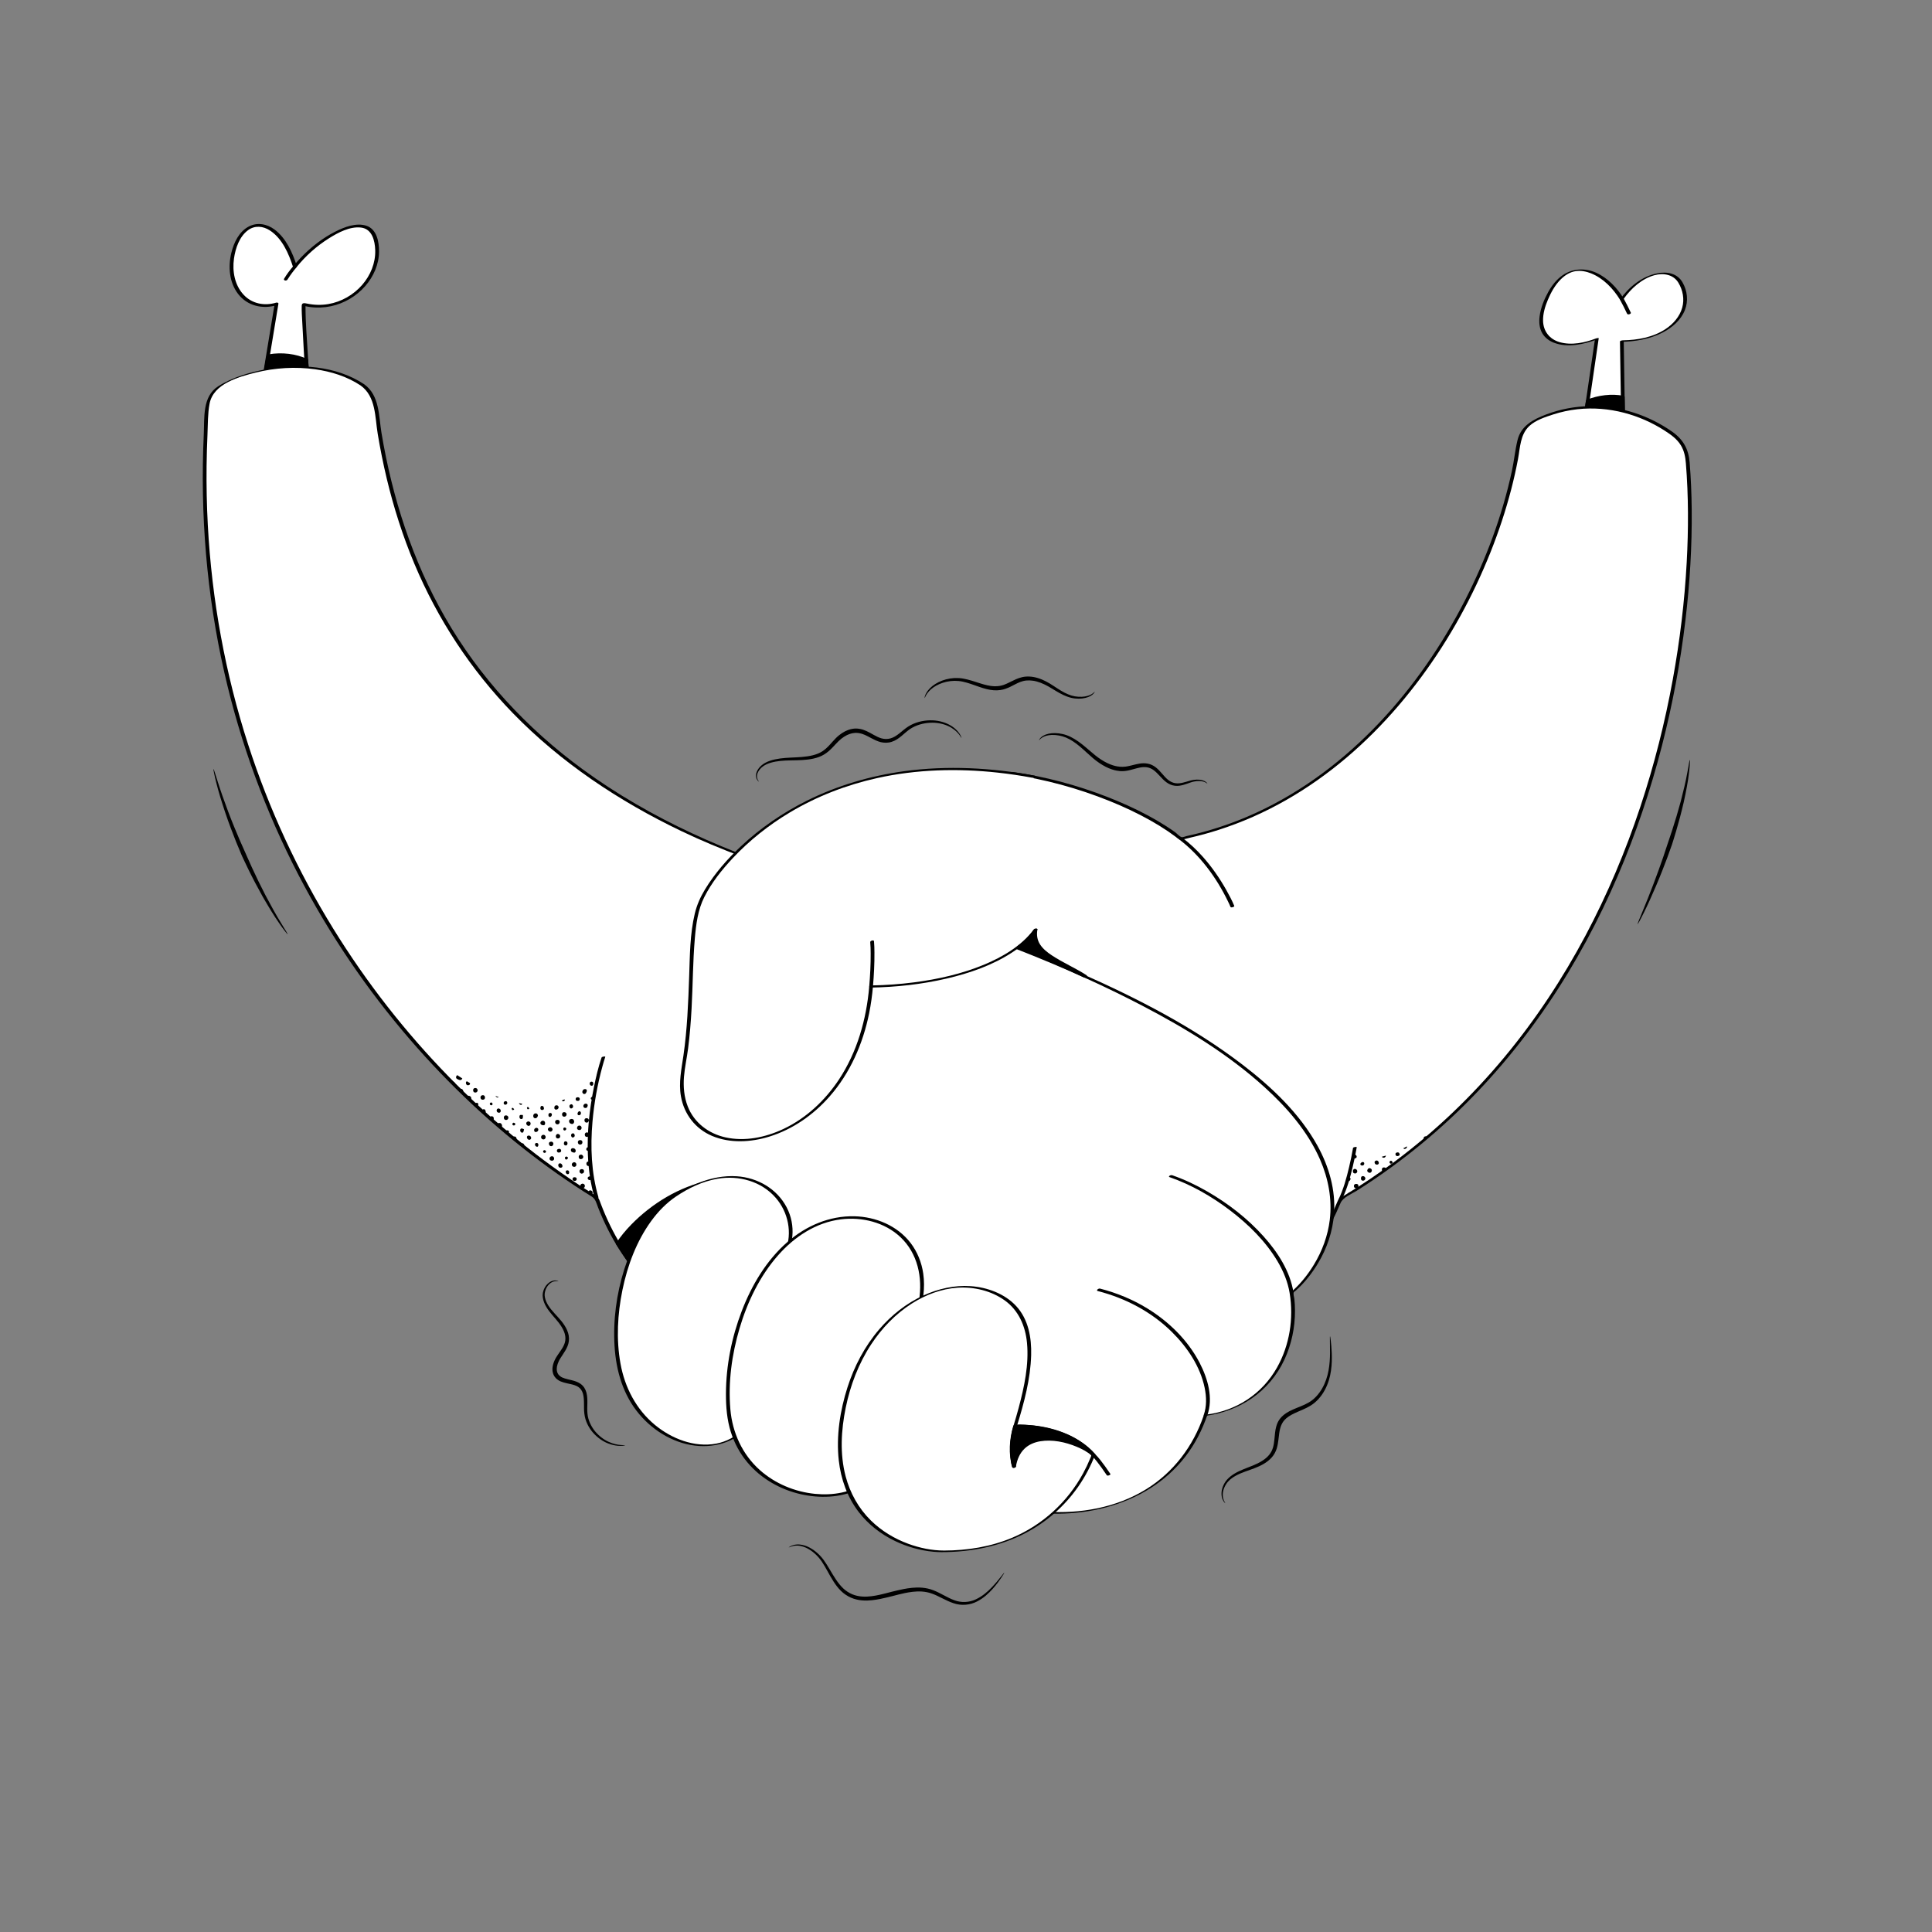 <?xml version="1.0" encoding="UTF-8"?> <svg xmlns="http://www.w3.org/2000/svg" width="369" height="369" viewBox="0 0 369 369" fill="none"><rect x="0" y="0" width="369" height="369" fill="#808080" stroke="none"/> <g clip-path="url(#clip0_1269_9489)"> <path d="M302.351 82.713L304.984 64.708C298.228 67.338 291.556 65.255 295.564 56.678C299.572 48.1 306.557 51.846 309.763 57.136C313.313 52.103 319.009 50.791 320.87 53.819C324.015 58.936 319.496 65.027 309.763 65.141L310.056 83.729L302.351 82.713Z" fill="white"></path> <path d="M302.711 82.617L303.599 76.542L305.016 66.849L305.344 64.612C305.361 64.493 304.877 64.62 304.861 64.627C302.692 65.463 300.165 66.007 297.874 65.345C295.961 64.791 294.763 63.271 294.715 61.276C294.682 59.892 295.102 58.52 295.634 57.257C296.22 55.863 296.974 54.492 298.043 53.407C298.819 52.62 299.785 51.97 300.895 51.793C301.909 51.632 302.959 51.835 303.902 52.215C306.236 53.156 308.113 55.119 309.404 57.232C309.512 57.408 310.029 57.196 310.117 57.073C311.542 55.075 313.563 53.234 315.98 52.566C317.669 52.1 319.599 52.398 320.562 53.998C321.417 55.419 321.743 57.13 321.297 58.742C320.817 60.477 319.57 61.887 318.087 62.862C315.711 64.424 312.798 64.953 309.996 64.995C309.869 64.997 309.401 65.048 309.404 65.238L309.503 71.524L309.661 81.536L309.697 83.825L310.351 83.591L302.646 82.574C302.473 82.554 302.299 82.586 302.144 82.666C302.098 82.691 301.887 82.83 302.056 82.852L309.761 83.868C309.895 83.886 310.418 83.838 310.415 83.634L310.316 77.347L310.158 67.335L310.122 65.046L309.53 65.289C312.286 65.247 315.113 64.779 317.58 63.499C319.381 62.563 321.042 61.149 321.802 59.221C322.491 57.474 322.277 55.549 321.352 53.931C320.354 52.185 318.377 51.831 316.524 52.202C313.585 52.791 311.114 54.808 309.409 57.2L310.122 57.041C308.862 54.98 307.072 53.081 304.838 52.083C302.759 51.154 300.375 51.251 298.472 52.556C297.283 53.371 296.386 54.542 295.693 55.792C294.904 57.215 294.264 58.798 294.055 60.421C293.913 61.529 294.003 62.707 294.585 63.686C295.082 64.52 295.873 65.103 296.77 65.45C299.407 66.47 302.57 65.769 305.107 64.791L304.624 64.805L303.736 70.88L302.319 80.573L301.991 82.81C301.981 82.892 302.679 82.836 302.711 82.617Z" fill="black"></path> <path d="M310.314 76.812L310.299 75.821C310.296 75.674 310.191 75.622 310.062 75.596C307.795 75.146 305.24 75.488 303.1 76.335C303.006 76.372 302.91 76.465 302.895 76.568L301.992 82.742C301.971 82.883 302.077 82.95 302.212 82.962C302.219 82.963 302.222 82.966 302.229 82.967L308.956 83.854L309.934 83.983C310.083 84.003 310.426 83.905 310.423 83.7L310.314 76.812Z" fill="black"></path> <path d="M50.014 74.996L52.817 58.043C47.132 59.802 42.808 54.524 44.65 47.887C46.576 40.945 53.217 41.009 56.34 50.926C61.144 44.928 69.894 40.403 71.553 45.167C74.057 52.362 66.428 60.282 58.021 58.122C57.801 58.066 58.902 75.396 58.902 75.396L50.014 74.996Z" fill="white"></path> <path d="M50.374 74.968L51.321 69.237L52.831 60.105L53.176 58.015C53.213 57.793 52.887 57.761 52.748 57.803C50.511 58.477 48.124 58.028 46.509 56.273C44.811 54.43 44.344 51.791 44.69 49.374C44.97 47.419 45.726 45.163 47.396 43.949C48.675 43.02 50.232 43.168 51.522 43.998C53.894 45.523 55.157 48.447 55.977 51.022C56.061 51.284 56.501 51.194 56.636 51.028C58.378 48.866 60.489 46.981 62.844 45.505C64.572 44.422 66.824 43.216 68.944 43.461C71.076 43.706 71.613 45.976 71.666 47.806C71.735 50.231 70.763 52.582 69.185 54.401C67.525 56.315 65.208 57.652 62.703 58.076C61.372 58.302 60.003 58.267 58.681 57.991C58.183 57.888 57.645 57.763 57.626 58.391C57.594 59.471 57.685 60.565 57.737 61.643C57.822 63.428 57.922 65.213 58.025 66.998C58.163 69.394 58.307 71.789 58.457 74.184C58.479 74.543 58.466 74.927 58.526 75.282C58.534 75.328 58.532 75.377 58.535 75.425L59.023 75.14L51.258 74.79L50.136 74.74C49.793 74.724 49.401 75.231 49.885 75.252L57.651 75.602L58.773 75.653C58.914 75.659 59.275 75.583 59.261 75.368C59.103 72.881 58.952 70.394 58.807 67.907C58.625 64.781 58.348 61.631 58.351 58.498C58.351 58.424 58.394 58.218 58.362 58.153C58.358 58.145 58.373 58.12 58.368 58.114C58.502 58.277 57.575 58.313 58.146 58.442C58.505 58.524 58.867 58.592 59.232 58.641C60.558 58.819 61.909 58.761 63.217 58.485C65.73 57.955 68.054 56.578 69.745 54.651C71.34 52.832 72.382 50.477 72.395 48.038C72.405 46.187 71.973 43.755 69.957 43.11C68.02 42.49 65.784 43.359 64.066 44.224C61.603 45.465 59.378 47.212 57.471 49.195C56.969 49.716 56.491 50.26 56.037 50.824L56.695 50.83C55.88 48.268 54.655 45.496 52.434 43.837C51.012 42.775 49.152 42.407 47.532 43.254C45.66 44.232 44.676 46.303 44.192 48.265C43.54 50.908 43.772 53.93 45.481 56.147C47.249 58.439 50.17 59.1 52.878 58.284L52.45 58.072L51.503 63.803L49.994 72.935L49.648 75.025C49.589 75.379 50.322 75.285 50.374 74.968Z" fill="black"></path> <path d="M58.854 68.674C58.852 68.644 58.82 68.627 58.776 68.616C56.548 67.537 53.783 67.252 51.344 67.674C51.245 67.692 50.951 67.754 50.928 67.885L49.657 75.055C49.643 75.132 49.718 75.156 49.784 75.159L57.553 75.508L58.671 75.559C58.809 75.565 59.271 75.509 59.259 75.301L58.854 68.674Z" fill="black"></path> <path d="M193.329 147.68C205.748 149.428 218.613 154.656 225.495 160.149C263.299 152.635 285.956 113.04 290.101 84.52C290.358 82.754 291.458 81.211 293.052 80.403C302.403 75.66 312.687 77.839 319.735 83.106C321.211 84.209 322.136 85.902 322.296 87.736C325.36 122.949 313.951 194.741 255.975 229.07C252.002 238.901 243.328 251.237 234.993 254.431C229.594 256.5 172.191 243.396 166.516 207.193C162.718 182.971 178.794 153.669 193.329 147.68Z" fill="white"></path> <path d="M193.2 147.916C199.58 148.828 205.855 150.551 211.833 152.952C214.559 154.047 217.23 155.294 219.787 156.74C220.917 157.378 222.024 158.056 223.097 158.785C223.577 159.111 224.05 159.449 224.514 159.798C224.862 160.06 225.112 160.379 225.554 160.365C226.094 160.348 226.7 160.129 227.226 160.01C229.069 159.593 230.893 159.095 232.692 158.518C234.945 157.796 237.159 156.956 239.323 156C243.66 154.084 247.792 151.711 251.663 148.978C259.299 143.585 265.902 136.821 271.448 129.32C276.871 121.984 281.316 113.917 284.689 105.446C286.243 101.544 287.573 97.551 288.628 93.485C289.126 91.573 289.559 89.644 289.926 87.702C290.343 85.487 290.336 82.985 292.11 81.349C293.303 80.248 295.135 79.647 296.652 79.158C298.158 78.671 299.709 78.338 301.282 78.163C304.258 77.834 307.286 78.083 310.181 78.836C312.928 79.553 315.543 80.702 317.929 82.239C319.13 83.013 320.3 83.83 321.049 85.076C321.689 86.138 321.896 87.287 321.994 88.502C322.501 94.786 322.493 101.11 322.151 107.402C321.744 114.892 320.843 122.355 319.499 129.734C318 137.967 315.943 146.102 313.309 154.047C310.501 162.514 307.027 170.767 302.842 178.648C298.479 186.864 293.335 194.674 287.393 201.839C281.166 209.347 274.071 216.135 266.238 221.957C263.171 224.237 259.996 226.37 256.725 228.347C256.276 228.619 255.777 228.795 255.545 229.272C255.252 229.872 255.023 230.511 254.746 231.119C252.417 236.242 249.398 241.119 245.785 245.438C244.029 247.538 242.11 249.531 239.955 251.226C238.452 252.407 236.511 253.782 234.77 254.271C233.722 254.566 232.337 254.396 231.214 254.284C226.284 253.793 221.4 252.502 216.68 251.043C210.014 248.983 203.514 246.336 197.353 243.063C190.686 239.521 184.341 235.21 179.021 229.828C173.81 224.555 169.654 218.194 167.706 210.996C165.04 201.147 166.362 190.385 169.37 180.773C172.367 171.2 177.278 161.76 184.311 154.515C186.944 151.803 189.965 149.331 193.482 147.863C193.938 147.673 193.529 147.353 193.179 147.499C189.624 148.983 186.546 151.463 183.87 154.194C180.527 157.607 177.714 161.536 175.318 165.658C169.91 174.965 166.36 185.628 165.696 196.396C165.161 205.073 166.737 213.58 171.243 221.075C175.119 227.521 180.647 232.846 186.72 237.223C192.803 241.607 199.502 245.108 206.43 247.955C212.252 250.347 218.283 252.311 224.436 253.658C226.558 254.122 228.705 254.523 230.869 254.744C232.112 254.871 233.496 255.031 234.73 254.74C236.238 254.385 237.718 253.414 238.982 252.554C241.077 251.127 242.957 249.388 244.679 247.534C248.533 243.383 251.728 238.573 254.288 233.531C254.914 232.302 255.496 231.051 256.033 229.781C256.506 228.657 258.109 228.065 259.121 227.427C261.297 226.055 263.428 224.613 265.511 223.104C269.551 220.177 273.406 217.003 277.054 213.601C284.09 207.041 290.329 199.649 295.718 191.688C300.917 184.009 305.323 175.806 308.983 167.291C312.435 159.258 315.232 150.944 317.411 142.479C319.442 134.588 320.943 126.571 321.905 118.48C322.742 111.443 323.178 104.35 323.105 97.263C323.074 94.275 322.953 91.288 322.712 88.31C322.506 85.763 321.472 83.921 319.374 82.45C317.133 80.881 314.669 79.657 312.064 78.819C306.613 77.063 300.67 77.126 295.304 79.16C292.852 80.089 290.504 81.313 289.837 84.058C289.37 85.98 289.186 87.99 288.768 89.929C286.917 98.515 283.81 106.833 279.81 114.647C275.462 123.142 269.999 131.103 263.431 138.043C256.712 145.143 248.791 151.163 239.88 155.249C237.613 156.29 235.288 157.201 232.918 157.977C230.853 158.651 228.757 159.221 226.635 159.684C226.387 159.739 225.912 159.946 225.679 159.886C225.29 159.786 224.763 159.179 224.43 158.94C223.879 158.546 223.318 158.165 222.748 157.8C221.625 157.081 220.475 156.407 219.299 155.778C216.756 154.412 214.114 153.227 211.423 152.181C205.642 149.934 199.603 148.325 193.462 147.446C193.143 147.401 192.718 147.847 193.2 147.916Z" fill="black"></path> <path d="M256.328 229.008C257.3 227.045 257.879 224.886 258.381 222.764C258.666 221.563 258.924 220.352 259.126 219.134C259.154 218.964 258.447 219.083 258.418 219.259C258.216 220.477 257.957 221.688 257.673 222.889C257.171 225.011 256.592 227.17 255.62 229.133C255.567 229.24 256.237 229.192 256.328 229.008Z" fill="black"></path> <path d="M69.21 73.504C70.624 74.461 71.541 75.998 71.756 77.691C76.946 118.486 99.341 151.73 156.388 168.378C285.988 206.198 251.682 242.968 246.682 246.932C248.328 256.876 243.002 268.808 230.24 270.307C225.878 283.375 213.376 290.2 198.112 288.748C179.964 287.022 172.525 273.211 171.217 266.532C159.442 259.998 125.278 261.015 113.939 228.781C75.141 204.956 34.071 151.909 39.584 77.772C39.712 76.043 40.678 74.469 42.196 73.628C50.578 68.985 62.52 68.976 69.21 73.504Z" fill="white"></path> <path d="M68.872 73.622C71.816 75.735 71.606 79.639 72.144 82.878C72.615 85.729 73.187 88.562 73.857 91.373C75.186 96.93 76.927 102.392 79.137 107.664C83.579 118.263 89.953 127.978 97.97 136.224C107.136 145.653 118.224 153.023 130.053 158.696C145.461 166.086 162.104 169.98 178.214 175.477C191.855 180.132 205.368 185.396 218.156 192.073C226.43 196.393 234.555 201.331 241.493 207.62C245.815 211.536 249.788 216.106 252.138 221.498C253.707 225.101 254.454 229.052 253.981 232.971C253.615 236.005 252.539 238.924 250.954 241.531C249.87 243.316 248.554 244.997 247.01 246.41C246.801 246.603 246.584 246.789 246.362 246.967C246.351 246.973 246.342 246.982 246.335 246.993C246.329 247.003 246.326 247.015 246.326 247.028C247.094 251.847 246.308 256.926 243.902 261.195C241.062 266.234 236.135 269.462 230.401 270.178C230.301 270.19 229.934 270.244 229.889 270.375C227.924 276.166 224.161 281.173 218.938 284.415C213.207 287.972 206.347 289.152 199.682 288.719C193.321 288.305 187.115 286.306 182.036 282.393C178.295 279.511 175.251 275.712 173.265 271.429C172.877 270.597 172.535 269.745 172.239 268.876C172.003 268.178 171.914 267.364 171.63 266.692C171.398 266.142 170.616 265.921 170.056 265.672C169.362 265.365 168.656 265.085 167.941 264.831C164.476 263.587 160.877 262.729 157.322 261.786C148.23 259.375 139.116 256.526 131.291 251.146C126.854 248.095 122.964 244.29 119.911 239.85C118.234 237.413 116.811 234.805 115.634 232.091C115.313 231.351 115.01 230.604 114.725 229.85C114.429 229.067 114.389 228.733 113.69 228.298C112.628 227.639 111.576 226.964 110.533 226.275C101.592 220.368 93.336 213.435 85.847 205.779C77.432 197.176 69.982 187.63 63.664 177.391C56.863 166.369 51.385 154.538 47.4 142.218C43.013 128.657 40.454 114.531 39.692 100.303C39.491 96.534 39.413 92.759 39.457 88.985C39.48 87.021 39.536 85.057 39.623 83.095C39.711 81.127 39.661 79.026 40.03 77.09C40.757 73.277 45.614 71.953 48.88 71.147C52.556 70.24 56.429 70.01 60.183 70.53C63.254 70.956 66.276 71.899 68.872 73.622C69.032 73.728 69.622 73.434 69.551 73.387C64.179 69.823 57.049 69.401 50.861 70.522C47.734 71.088 44.368 72.065 41.665 73.786C38.623 75.722 39.069 79.776 38.922 82.916C38.21 98.202 39.462 113.58 42.861 128.508C45.926 141.972 50.704 154.989 57.076 167.243C62.925 178.476 70.06 188.993 78.339 198.582C85.777 207.196 94.115 215.055 103.243 221.864C105.371 223.451 107.542 224.979 109.756 226.445C110.831 227.157 111.916 227.853 113.011 228.534C113.767 229.003 113.917 229.821 114.227 230.613C114.519 231.358 114.828 232.096 115.156 232.826C117.537 238.136 120.896 242.975 125.136 246.973C132.493 253.91 141.938 257.83 151.525 260.614C155.549 261.782 159.627 262.75 163.651 263.915C165.328 264.401 167 264.923 168.617 265.583C169.243 265.839 170.069 266.086 170.607 266.503C171.129 266.907 171.194 268.053 171.398 268.694C174.526 278.503 183.199 285.816 193.116 288.119C204.829 290.84 218.763 288.083 226.393 278.199C228.241 275.804 229.624 273.1 230.595 270.241L230.083 270.438C236.729 269.609 242.444 265.83 245.306 259.703C246.671 256.781 247.347 253.54 247.334 250.32C247.331 249.568 247.29 248.817 247.211 248.069C247.172 247.701 246.957 247.098 247.107 246.818C247.164 246.71 247.371 246.595 247.465 246.512C249.145 245.029 250.566 243.216 251.719 241.3C253.446 238.427 254.547 235.182 254.791 231.833C255.121 227.292 253.831 222.82 251.649 218.863C248.223 212.649 242.878 207.611 237.295 203.336C227.924 196.158 217.269 190.694 206.51 185.924C189.804 178.516 172.422 173.003 154.949 167.733C139.462 163.063 124.348 156.499 111.251 146.907C100.616 139.118 91.54 129.318 84.979 117.869C78.763 107.021 74.904 94.987 72.862 82.687C72.32 79.418 72.519 75.518 69.552 73.388C69.398 73.277 68.797 73.568 68.872 73.622Z" fill="black"></path> <path d="M135.372 225.477C129.766 226.635 124.515 229.838 120.544 233.909C119.469 235.01 118.486 236.2 117.642 237.488C117.641 237.489 117.642 237.49 117.641 237.491C117.614 237.519 117.597 237.547 117.612 237.57C118.909 239.544 120.224 241.509 121.578 243.445L121.601 243.478C121.708 243.63 122.298 243.442 122.296 243.253C122.285 242.493 122.878 241.651 123.252 241.033C123.982 239.827 124.817 238.683 125.664 237.556C127.776 234.746 130.035 232.042 132.329 229.379C133.418 228.113 134.522 226.86 135.64 225.62C135.783 225.462 135.44 225.463 135.372 225.477ZM230.584 270.344C231.771 267.017 230.67 263.268 229.105 260.261C226.87 255.963 223.247 252.427 219.139 249.906C216.341 248.188 213.277 246.929 210.098 246.114C209.8 246.037 209.25 246.474 209.68 246.584C214.966 247.941 219.943 250.558 223.835 254.408C226.767 257.307 229.241 260.982 230.085 265.07C230.437 266.775 230.492 268.61 229.9 270.27C229.764 270.652 230.481 270.633 230.584 270.344ZM247.044 246.836C246.392 242.768 244.023 239.139 241.315 236.122C238.249 232.704 234.543 229.84 230.567 227.553C228.447 226.333 226.227 225.277 223.914 224.473C223.756 224.418 223.546 224.45 223.407 224.543C223.331 224.594 223.171 224.752 223.341 224.811C227.524 226.265 231.442 228.513 234.956 231.192C238.467 233.867 241.732 237.076 243.996 240.892C245.119 242.784 245.977 244.848 246.326 247.027C246.363 247.258 247.085 247.091 247.044 246.836ZM114.3 228.684C112.934 223.999 112.739 219.041 113.163 214.202C113.475 210.669 114.104 207.171 115.04 203.75C115.214 203.115 115.392 202.48 115.604 201.857C115.652 201.716 114.959 201.793 114.895 201.981C114.269 203.823 113.824 205.741 113.436 207.645C112.572 211.872 112.111 216.21 112.282 220.526C112.394 223.348 112.791 226.162 113.582 228.877C113.631 229.044 114.348 228.847 114.3 228.684Z" fill="black"></path> <path d="M149.026 241.267C155.81 232.167 144.547 217.998 128.867 228.489C118.884 235.168 115.435 253.824 119.078 264.111C123.149 275.605 137.008 280.107 143.307 271.758C142.629 255.109 149.026 241.267 149.026 241.267Z" fill="white"></path> <path d="M149.382 241.205C151.662 238.117 152.033 234.032 150.258 230.614C148.409 227.054 144.696 224.926 140.745 224.662C138.268 224.495 135.771 225.005 133.468 225.901C130.948 226.883 128.504 228.29 126.504 230.122C122.947 233.381 120.666 237.88 119.231 242.427C117.741 247.15 117.066 252.202 117.379 257.15C117.676 261.835 118.995 266.4 122.056 270.053C124.898 273.443 129.059 275.896 133.532 276.178C135.545 276.305 137.589 275.966 139.428 275.129C140.832 274.488 142.083 273.555 143.099 272.394C143.259 272.211 143.464 272.014 143.584 271.801C143.754 271.503 143.646 271.062 143.637 270.716C143.476 264.291 144.318 257.855 145.894 251.631C146.751 248.247 147.802 244.882 149.178 241.67C149.244 241.514 149.311 241.359 149.382 241.205C149.436 241.088 148.759 241.142 148.673 241.329C147.713 243.411 146.976 245.614 146.298 247.799C144.673 253.037 143.584 258.455 143.129 263.922C142.993 265.566 142.915 267.214 142.902 268.864C142.895 269.743 142.966 270.632 142.937 271.51C142.918 272.092 142.349 272.576 141.952 272.973C140.542 274.384 138.745 275.362 136.778 275.725C132.615 276.492 128.283 274.791 125.1 272.161C121.499 269.184 119.321 264.977 118.506 260.421C117.68 255.796 117.941 250.961 118.884 246.376C119.843 241.709 121.566 237.07 124.386 233.195C125.691 231.403 127.258 229.777 129.1 228.533C131.494 226.916 134.185 225.62 137.052 225.133C141.123 224.441 145.433 225.616 148.179 228.796C150.557 231.55 151.356 235.465 150.034 238.881C149.696 239.756 149.23 240.575 148.673 241.329C148.593 241.437 148.937 241.408 148.962 241.404C149.106 241.382 149.291 241.328 149.382 241.205Z" fill="black"></path> <path d="M165.579 283.18C158.019 288.939 140.367 284.71 139.12 269.145C138.151 257.045 143.529 240.754 154.287 234.752C165.045 228.751 179.066 235.265 175.577 249.882C172.088 264.499 164.61 268.661 165.579 283.18Z" fill="white"></path> <path d="M165.353 283.045C162.628 285.104 159.014 285.643 155.684 285.319C151.816 284.942 148.022 283.362 145.118 280.768C141.773 277.781 139.877 273.61 139.495 269.172C139.049 264.004 139.774 258.702 141.238 253.742C142.731 248.685 145.097 243.748 148.599 239.766C151.719 236.22 155.848 233.477 160.614 232.887C164.637 232.389 168.933 233.438 171.939 236.247C175.287 239.376 176.241 244.01 175.524 248.411C175.029 251.455 174.008 254.468 172.859 257.322C171.878 259.759 170.716 262.115 169.565 264.474C168.506 266.643 167.474 268.83 166.696 271.118C165.85 273.603 165.343 276.19 165.191 278.81C165.104 280.298 165.129 281.79 165.225 283.277C165.243 283.558 165.963 283.398 165.943 283.085C165.747 280.06 165.897 277.015 166.566 274.053C167.126 271.577 168.042 269.211 169.103 266.91C170.189 264.555 171.39 262.255 172.458 259.891C173.715 257.109 174.784 254.245 175.576 251.295C176.285 248.659 176.728 245.971 176.334 243.245C176.027 241.127 175.214 239.086 173.906 237.384C171.377 234.094 167.272 232.396 163.184 232.3C158.449 232.189 153.985 234.109 150.442 237.177C146.409 240.668 143.584 245.427 141.686 250.361C139.747 255.403 138.665 260.831 138.652 266.237C138.647 268.71 138.846 271.194 139.602 273.561C140.272 275.655 141.338 277.622 142.751 279.308C145.356 282.419 149.06 284.52 153.007 285.398C156.542 286.185 160.45 286.082 163.774 284.536C164.495 284.203 165.179 283.794 165.814 283.317C166.203 283.025 165.609 282.851 165.353 283.045Z" fill="black"></path> <path d="M180.087 296.297C172.528 296.297 157.972 290.612 160.752 271.323C163.515 252.157 178.052 243.3 188.229 246.349C198.405 249.398 197.969 259.126 193.898 272.339C198.308 272 205.044 273.501 208.824 277.857C205.334 287.004 196.369 296.297 180.087 296.297Z" fill="white"></path> <path d="M180.321 296.146C177.988 296.142 175.656 295.656 173.471 294.854C170.822 293.882 168.353 292.386 166.337 290.406C163.979 288.09 162.345 285.149 161.508 281.96C160.388 277.689 160.647 273.168 161.523 268.879C162.397 264.592 163.981 260.427 166.39 256.76C168.412 253.682 171.024 250.961 174.139 248.975C176.767 247.299 179.774 246.152 182.901 245.945C186.017 245.74 189.296 246.521 191.858 248.341C194.552 250.254 195.85 253.272 196.152 256.487C196.542 260.649 195.627 264.893 194.559 268.892C194.243 270.068 193.905 271.238 193.546 272.401C193.515 272.5 193.695 272.494 193.746 272.49C197.126 272.242 200.673 272.975 203.719 274.442C205.373 275.239 206.918 276.292 208.176 277.636C208.323 277.793 208.448 277.882 208.401 278.099C208.369 278.252 208.28 278.408 208.22 278.552C207.823 279.523 207.373 280.471 206.872 281.393C203.893 286.872 199.125 291.245 193.37 293.679C189.252 295.421 184.776 296.138 180.321 296.146C180.18 296.147 179.911 296.165 179.813 296.282C179.747 296.362 179.679 296.45 179.858 296.449C185.411 296.439 190.997 295.366 195.938 292.766C199.94 290.661 203.375 287.625 205.953 283.914C207.27 282.011 208.354 279.957 209.18 277.796C209.192 277.771 209.186 277.75 209.164 277.734C206.217 274.375 201.676 272.677 197.312 272.242C196.23 272.131 195.14 272.113 194.055 272.189L194.255 272.279C195.593 267.926 196.816 263.4 196.944 258.821C197.037 255.499 196.429 252.006 194.109 249.477C191.92 247.09 188.553 245.86 185.371 245.644C182.276 245.433 179.159 246.153 176.353 247.435C173.1 248.922 170.236 251.2 167.916 253.908C165.16 257.124 163.158 260.934 161.869 264.956C160.44 269.415 159.685 274.277 160.204 278.953C160.599 282.508 161.825 285.951 164.018 288.799C165.847 291.175 168.269 293.045 170.97 294.334C173.266 295.43 175.762 296.14 178.298 296.375C178.817 296.423 179.338 296.448 179.859 296.45C179.999 296.45 180.269 296.43 180.367 296.314C180.433 296.234 180.5 296.147 180.321 296.146Z" fill="black"></path> <path d="M193.537 272.37C193.033 274.17 192.84 276.041 192.965 277.905C193.018 278.671 193.104 279.464 193.323 280.204C193.417 280.52 194.134 280.327 194.041 280.012C193.831 279.303 193.745 278.543 193.69 277.809C193.554 275.96 193.766 274.094 194.263 272.31C194.354 271.984 193.621 272.069 193.537 272.37ZM208.49 277.992C209.202 278.701 209.81 279.518 210.399 280.33C210.743 280.801 211.076 281.28 211.398 281.767C211.513 281.941 212.211 281.716 212.068 281.499C211.746 281.013 211.412 280.534 211.069 280.062C210.48 279.25 209.872 278.434 209.16 277.724C209.001 277.565 208.326 277.828 208.49 277.992ZM183.636 140.944C183.6 140.96 183.468 140.626 183.08 140.155C182.696 139.685 182.028 139.099 181.079 138.666C180.135 138.232 178.92 137.966 177.62 138.044C176.329 138.11 174.941 138.487 173.809 139.244C173.244 139.623 172.735 140.115 172.179 140.573C171.629 141.031 171.01 141.467 170.297 141.686C169.591 141.919 168.837 141.895 168.183 141.736C167.529 141.564 166.977 141.28 166.49 141.025C166.003 140.767 165.575 140.531 165.186 140.364C164.798 140.198 164.455 140.083 164.164 140.037C163.585 139.928 163.233 139.995 163.193 139.992C163.154 140.003 162.798 140.009 162.232 140.205C161.67 140.401 160.904 140.826 160.164 141.55C159.788 141.917 159.403 142.353 158.964 142.808C158.525 143.261 158.017 143.732 157.402 144.102C156.159 144.856 154.649 145.077 153.216 145.164C151.77 145.247 150.351 145.193 149.043 145.332C147.748 145.465 146.524 145.772 145.709 146.387C144.884 146.994 144.492 147.853 144.587 148.436C144.669 149.029 145 149.267 144.952 149.295C144.942 149.305 144.874 149.249 144.751 149.129C144.647 148.999 144.481 148.79 144.42 148.463C144.352 148.144 144.385 147.724 144.577 147.312C144.765 146.9 145.077 146.481 145.508 146.131C146.38 145.412 147.652 145.053 148.988 144.868C150.332 144.681 151.771 144.694 153.173 144.574C154.569 144.456 155.974 144.196 157.036 143.513C158.104 142.835 158.826 141.799 159.62 141.005C160.422 140.189 161.282 139.683 161.949 139.437C162.62 139.19 163.068 139.171 163.115 139.16C163.162 139.164 163.61 139.089 164.322 139.233C164.679 139.299 165.082 139.443 165.512 139.636C165.941 139.83 166.387 140.087 166.856 140.348C167.326 140.607 167.825 140.87 168.37 141.026C168.912 141.166 169.512 141.201 170.095 141.023C170.681 140.86 171.235 140.499 171.774 140.072C172.316 139.648 172.85 139.153 173.484 138.751C174.757 137.95 176.236 137.604 177.603 137.577C178.976 137.54 180.253 137.871 181.22 138.373C182.195 138.874 182.859 139.531 183.213 140.053C183.392 140.314 183.502 140.537 183.565 140.693C183.625 140.852 183.65 140.938 183.636 140.944ZM230.598 149.648C230.572 149.677 230.38 149.461 229.933 149.31C229.492 149.153 228.8 149.104 228.007 149.277C227.221 149.432 226.344 149.923 225.243 150.07C224.695 150.144 224.087 150.082 223.536 149.845C222.981 149.613 222.506 149.229 222.1 148.823C221.295 148.009 220.616 147.115 219.737 146.745C218.867 146.36 217.934 146.518 217.137 146.73C216.335 146.946 215.616 147.157 215.072 147.23C214.526 147.308 214.185 147.285 214.149 147.286C214.085 147.289 212.764 147.274 211.177 146.448C210.387 146.046 209.537 145.477 208.719 144.777C207.904 144.084 207.106 143.299 206.262 142.59C205.424 141.881 204.516 141.253 203.585 140.865C202.728 140.516 201.808 140.346 200.883 140.367C200.478 140.383 200.112 140.447 199.797 140.534C199.487 140.634 199.222 140.748 199.03 140.882C198.639 141.142 198.487 141.385 198.454 141.36C198.441 141.352 198.472 141.289 198.542 141.175C198.582 141.103 198.631 141.037 198.689 140.979C198.756 140.909 198.827 140.819 198.93 140.747C199.12 140.58 199.392 140.431 199.717 140.299C200.086 140.167 200.471 140.08 200.861 140.042C201.716 139.968 202.733 140.062 203.753 140.429C204.773 140.804 205.744 141.43 206.635 142.131C207.528 142.832 208.352 143.595 209.162 144.244C209.964 144.892 210.78 145.406 211.518 145.758C212.256 146.114 212.914 146.295 213.384 146.374C213.856 146.456 214.141 146.449 214.174 146.451C214.208 146.45 214.489 146.476 214.962 146.419C215.439 146.367 216.105 146.19 216.955 145.982C217.38 145.886 217.857 145.785 218.388 145.778C218.916 145.77 219.495 145.861 220.026 146.114C220.561 146.36 221.012 146.753 221.407 147.163C221.803 147.576 222.153 148.015 222.524 148.41C222.894 148.805 223.296 149.148 223.751 149.359C224.206 149.573 224.705 149.649 225.196 149.605C226.187 149.521 227.085 149.083 227.949 148.957C228.799 148.824 229.54 148.931 229.996 149.153C230.46 149.373 230.614 149.64 230.598 149.648ZM209.079 132.126C209.096 132.132 208.987 132.409 208.592 132.722C208.201 133.03 207.523 133.315 206.678 133.407C205.84 133.506 204.812 133.422 203.814 133.041C202.81 132.677 201.845 132.078 200.907 131.506C199.97 130.927 199.012 130.435 198.045 130.173C197.086 129.904 196.151 129.887 195.404 130.082C194.652 130.275 194.047 130.62 193.598 130.847C193.344 130.982 193.088 131.112 192.83 131.237C192.796 131.251 192.514 131.392 192.002 131.568C191.493 131.748 190.715 131.896 189.821 131.838C188.924 131.783 187.94 131.507 186.95 131.16C185.956 130.817 184.935 130.417 183.885 130.192C183.36 130.078 182.834 130.036 182.309 130.032C181.795 130.043 181.283 130.103 180.78 130.212C179.802 130.432 178.933 130.827 178.276 131.286C177.619 131.749 177.184 132.271 176.943 132.672L176.786 132.944L176.692 133.158C176.639 133.273 176.603 133.335 176.589 133.331C176.575 133.327 176.583 133.259 176.611 133.131L176.669 132.896L176.794 132.594C176.997 132.147 177.416 131.556 178.082 131.027C178.745 130.499 179.641 130.037 180.669 129.759C181.201 129.62 181.744 129.534 182.293 129.501C182.854 129.483 183.436 129.51 183.997 129.612C185.121 129.814 186.183 130.195 187.167 130.503C188.151 130.817 189.073 131.042 189.864 131.07C190.655 131.098 191.294 130.96 191.736 130.795C192.18 130.631 192.443 130.494 192.475 130.481C192.507 130.466 192.771 130.346 193.227 130.118C193.684 129.901 194.334 129.542 195.226 129.333C196.119 129.124 197.2 129.182 198.24 129.509C199.283 129.822 200.3 130.391 201.221 131.006C202.149 131.616 203.052 132.223 203.984 132.605C204.825 132.967 205.737 133.13 206.651 133.082C207.454 133.044 208.103 132.827 208.497 132.582C208.894 132.338 209.048 132.102 209.079 132.126ZM119.425 276.042C119.426 276.056 119.345 276.075 119.19 276.097C119.035 276.112 118.805 276.166 118.51 276.15C117.922 276.17 117.066 276.052 116.115 275.677C115.164 275.305 114.148 274.622 113.287 273.662C112.444 272.696 111.769 271.416 111.611 270.014C111.516 269.317 111.55 268.64 111.536 267.989C111.529 267.339 111.494 266.71 111.335 266.16C111.259 265.899 111.143 265.652 110.991 265.426C110.843 265.221 110.661 265.042 110.453 264.898C110.035 264.624 109.535 264.483 109.055 264.37C108.092 264.161 107.162 263.991 106.564 263.552C105.956 263.138 105.782 262.67 105.756 262.638C105.743 262.598 105.497 262.173 105.512 261.457C105.524 260.75 105.822 259.829 106.42 258.943C106.707 258.506 107.036 258.066 107.332 257.594C107.625 257.123 107.881 256.612 107.962 256.057C108.043 255.503 107.959 254.905 107.726 254.333C107.502 253.759 107.153 253.211 106.763 252.691C105.976 251.664 104.979 250.715 104.329 249.595C104.002 249.041 103.764 248.441 103.678 247.845C103.571 247.237 103.711 246.649 103.919 246.176C104.346 245.212 105.147 244.666 105.752 244.581C106.055 244.536 106.295 244.573 106.447 244.62C106.598 244.675 106.673 244.71 106.668 244.723C106.66 244.773 106.331 244.613 105.788 244.746C105.254 244.871 104.563 245.41 104.219 246.302C104.054 246.742 103.956 247.258 104.072 247.778C104.171 248.312 104.405 248.846 104.729 249.353C105.374 250.383 106.36 251.265 107.23 252.328C107.656 252.864 108.05 253.442 108.324 254.09C108.605 254.73 108.736 255.457 108.649 256.152C108.563 256.851 108.265 257.46 107.961 257.975C107.652 258.492 107.331 258.94 107.069 259.359C106.543 260.172 106.33 260.951 106.332 261.469C106.335 261.992 106.501 262.24 106.508 262.271C106.527 262.293 106.62 262.589 107.034 262.882C107.432 263.201 108.222 263.387 109.237 263.623C109.741 263.755 110.322 263.918 110.871 264.295C111.149 264.495 111.39 264.742 111.582 265.024C111.771 265.317 111.912 265.637 112.003 265.973C112.349 267.316 112.07 268.681 112.199 269.951C112.304 271.221 112.885 272.425 113.644 273.361C114.419 274.289 115.355 274.98 116.244 275.379C117.132 275.782 117.946 275.949 118.517 275.982C118.803 276.026 119.028 275.999 119.183 276.013C119.339 276.018 119.423 276.027 119.425 276.042ZM191.819 300.366C191.841 300.381 191.657 300.71 191.29 301.258C190.923 301.805 190.381 302.58 189.624 303.432C188.87 304.278 187.889 305.228 186.576 305.887C185.283 306.568 183.559 306.729 182.068 306.188C180.576 305.684 179.297 304.822 178 304.372C176.718 303.899 175.41 303.897 174.301 304.026C173.188 304.156 172.256 304.387 171.588 304.551L170.47 304.839L169.34 305.116C168.66 305.274 167.704 305.506 166.523 305.634C165.355 305.759 163.895 305.75 162.5 305.13C161.793 304.816 161.149 304.377 160.6 303.833C160.045 303.284 159.579 302.653 159.166 302.006C158.339 300.71 157.7 299.338 156.919 298.195C156.136 297.066 155.125 296.21 154.151 295.708C153.707 295.482 153.231 295.324 152.739 295.242L152.42 295.203C152.317 295.199 152.217 295.203 152.121 295.203C151.927 295.191 151.755 295.238 151.595 295.254C151.284 295.322 151.039 295.396 150.883 295.473C150.723 295.54 150.632 295.571 150.624 295.558C150.617 295.546 150.692 295.491 150.844 295.396C150.991 295.293 151.235 295.188 151.557 295.09C151.722 295.059 151.904 294.997 152.108 294.994C152.21 294.988 152.317 294.977 152.427 294.974L152.769 294.995C153.296 295.053 153.809 295.195 154.291 295.414C155.344 295.9 156.432 296.755 157.299 297.923C158.15 299.091 158.828 300.449 159.66 301.681C160.075 302.296 160.529 302.878 161.047 303.368C161.55 303.844 162.135 304.225 162.774 304.494C164.018 305.016 165.334 305.008 166.437 304.869C167.547 304.728 168.477 304.488 169.145 304.321L170.264 304.03L171.397 303.755C172.078 303.6 173.04 303.376 174.222 303.26C175.393 303.144 176.84 303.172 178.241 303.721C179.632 304.246 180.888 305.133 182.262 305.629C183.621 306.155 185.14 306.057 186.376 305.465C187.622 304.89 188.611 304.008 189.386 303.21C190.165 302.408 190.746 301.671 191.154 301.159C191.562 300.645 191.793 300.348 191.819 300.366ZM254.028 255.207C254.057 255.205 254.108 255.525 254.173 256.089C254.236 256.654 254.316 257.461 254.355 258.439C254.394 259.416 254.386 260.568 254.21 261.795C254.038 263.022 253.661 264.322 253.017 265.505C252.381 266.687 251.46 267.754 250.354 268.439C249.253 269.119 248.143 269.489 247.269 269.91C246.387 270.316 245.746 270.767 245.384 271.164C245.018 271.558 244.891 271.858 244.869 271.886C244.852 271.919 244.685 272.192 244.531 272.724C244.368 273.255 244.276 274.053 244.162 275.056C244.098 275.556 244.018 276.109 243.837 276.687C243.655 277.264 243.344 277.858 242.904 278.35C242.022 279.353 240.772 279.974 239.542 280.443C238.306 280.907 237.066 281.273 236.027 281.85C235.509 282.134 235.041 282.471 234.669 282.85C234.297 283.228 234.031 283.67 233.845 284.097C233.467 284.961 233.494 285.784 233.655 286.303C233.824 286.827 234.052 287.072 234.019 287.097C234.008 287.106 233.948 287.051 233.843 286.936C233.741 286.821 233.612 286.629 233.496 286.359C233.269 285.823 233.183 284.929 233.542 283.978C233.719 283.506 233.984 283.015 234.377 282.579C234.77 282.143 235.254 281.768 235.793 281.445C236.87 280.796 238.135 280.381 239.324 279.894C240.504 279.408 241.646 278.781 242.376 277.9C242.745 277.464 242.985 276.976 243.134 276.472C243.28 275.966 243.345 275.452 243.396 274.967C243.486 273.996 243.565 273.125 243.74 272.505C243.907 271.883 244.112 271.527 244.133 271.489C244.16 271.454 244.33 271.076 244.791 270.599C245.246 270.117 246.014 269.614 246.949 269.21C247.876 268.792 248.978 268.444 249.99 267.85C250.998 267.259 251.87 266.309 252.501 265.216C253.138 264.123 253.54 262.897 253.749 261.719C253.963 260.538 254.019 259.409 254.029 258.442C254.038 256.507 253.96 255.21 254.028 255.207ZM54.943 178.445C54.919 178.462 54.745 178.258 54.457 177.886C54.173 177.512 53.757 176.983 53.312 176.311C52.38 174.991 51.261 173.148 50.183 171.272C49.205 169.533 48.277 167.767 47.401 165.974C46.676 164.493 46.217 163.466 46.183 163.405C46.153 163.342 45.712 162.307 45.09 160.782C44.481 159.251 43.699 157.226 43.012 155.177C42.325 153.128 41.694 151.069 41.311 149.503C41.102 148.725 40.969 148.066 40.875 147.607C40.782 147.147 40.742 146.881 40.771 146.874C40.836 146.858 41.129 147.887 41.624 149.413C42.101 150.945 42.815 152.965 43.568 154.978C44.323 156.99 45.156 158.981 45.801 160.485L46.947 163.065C46.98 163.125 47.416 164.155 48.098 165.644C48.922 167.447 49.791 169.229 50.703 170.99C51.707 172.89 52.742 174.768 53.585 176.134C53.987 176.83 54.358 177.386 54.596 177.79C54.838 178.192 54.966 178.429 54.943 178.445ZM322.75 145.12C322.779 145.122 322.777 145.377 322.75 145.824C322.718 146.269 322.691 146.91 322.58 147.669C322.412 149.197 322.024 151.212 321.582 153.222C321.116 155.227 320.583 157.224 320.132 158.725C319.693 160.231 319.35 161.245 319.336 161.31C319.321 161.374 318.961 162.381 318.424 163.852C317.87 165.317 317.132 167.244 316.322 169.132C315.52 171.022 314.676 172.886 313.994 174.258C313.321 175.634 312.821 176.523 312.774 176.5C312.717 176.472 313.117 175.537 313.697 174.124C314.416 172.397 315.108 170.66 315.774 168.912C316.51 167.004 317.187 165.065 317.699 163.594C318.192 162.118 318.528 161.109 318.543 161.046C318.557 160.981 318.919 159.981 319.395 158.499C319.885 157.019 320.472 155.053 321.008 153.081C321.52 151.104 321.993 149.122 322.258 147.62C322.418 146.873 322.497 146.243 322.583 145.805C322.663 145.366 322.721 145.117 322.75 145.12Z" fill="black"></path> <path d="M197.385 148.34C156.535 140.789 137.185 164.484 133.856 172.007C131.094 178.251 132.839 190.932 130.512 203.903C126.604 225.695 163.465 222.682 166.372 188.415C178.584 188.221 192.152 184.93 197.773 177.574L197.385 148.34Z" fill="white"></path> <path d="M197.605 148.143C189.391 146.632 180.946 146.165 172.652 147.301C166.211 148.184 159.89 150.036 154.07 152.945C149.506 155.226 145.248 158.133 141.525 161.625C138.92 164.068 136.51 166.809 134.654 169.87C133.775 171.319 133.099 172.825 132.703 174.482C131.77 178.385 131.765 182.507 131.626 186.497C131.451 191.543 131.256 196.595 130.533 201.599C130.155 204.214 129.596 206.742 130.054 209.386C130.64 212.777 132.793 215.589 135.973 216.941C139.425 218.409 143.422 218.172 146.944 217.082C151.416 215.698 155.37 212.922 158.443 209.423C162.374 204.947 164.82 199.346 165.998 193.542C166.344 191.835 166.582 190.108 166.732 188.373L166.234 188.624C171.145 188.541 176.063 188.006 180.848 186.887C185.207 185.867 189.572 184.359 193.336 181.894C195.139 180.713 196.791 179.296 198.109 177.585C198.307 177.328 197.586 177.374 197.439 177.565C195.034 180.687 191.51 182.768 187.917 184.258C183.671 186.018 179.126 187.035 174.577 187.625C171.902 187.97 169.208 188.165 166.511 188.209C166.381 188.211 166.029 188.273 166.013 188.46C165.476 194.698 163.724 200.9 160.249 206.16C157.601 210.166 153.961 213.592 149.587 215.644C146.187 217.24 142.245 218.06 138.527 217.223C135.316 216.501 132.57 214.428 131.358 211.324C130.656 209.525 130.481 207.562 130.637 205.649C130.784 203.839 131.192 202.054 131.422 200.254C131.743 197.742 131.944 195.217 132.084 192.688C132.332 188.204 132.325 183.701 132.709 179.224C132.939 176.542 133.29 173.762 134.519 171.33C135.907 168.585 137.878 166.111 139.975 163.877C143.162 160.481 146.854 157.566 150.85 155.175C156.013 152.086 161.687 149.903 167.558 148.601C175.089 146.932 182.892 146.731 190.545 147.563C192.764 147.804 194.972 148.137 197.167 148.541C197.318 148.569 197.572 148.536 197.674 148.405C197.759 148.296 197.777 148.175 197.605 148.143Z" fill="black"></path> <path d="M166.734 188.375C166.915 186.231 167.032 184.078 167.012 181.926C167.005 181.202 166.997 180.472 166.926 179.751C166.9 179.486 166.179 179.648 166.208 179.944C166.279 180.655 166.287 181.376 166.292 182.09C166.308 184.214 166.192 186.338 166.013 188.454C165.986 188.769 166.711 188.642 166.734 188.375ZM309.431 57.283C309.903 58.145 310.346 59.022 310.761 59.913C310.831 60.065 311.034 60.062 311.175 60.024C311.271 59.999 311.548 59.87 311.479 59.721C311.047 58.795 310.585 57.883 310.094 56.987C310.064 56.932 309.947 56.911 309.896 56.907C309.799 56.903 309.702 56.921 309.614 56.96C309.482 57.02 309.351 57.135 309.431 57.283ZM56.035 50.809C55.376 51.572 54.762 52.391 54.246 53.258C54.152 53.416 54.33 53.56 54.47 53.581C54.66 53.609 54.84 53.517 54.936 53.356L54.969 53.302C54.999 53.253 54.925 53.372 54.971 53.298L55.023 53.216C55.51 52.454 56.051 51.728 56.641 51.042C56.754 50.912 56.696 50.734 56.542 50.673C56.37 50.605 56.153 50.672 56.035 50.809ZM209.155 277.71C205.894 273.998 200.535 272.417 195.739 272.108C195.116 272.068 194.461 272.021 193.844 272.137C193.718 272.161 193.577 272.252 193.538 272.378C192.77 274.823 192.596 277.713 193.321 280.203C193.322 280.209 193.328 280.211 193.329 280.216C193.337 280.238 193.35 280.257 193.368 280.271C193.376 280.279 193.383 280.286 193.393 280.292C193.404 280.298 193.415 280.303 193.427 280.307C193.622 280.392 194.003 280.267 194.035 280.078C194.036 280.074 194.039 280.072 194.04 280.068C194.256 278.796 194.748 277.567 195.699 276.665C196.509 275.896 197.57 275.46 198.663 275.278C200.988 274.891 203.483 275.419 205.634 276.318C206.648 276.741 207.669 277.265 208.491 278.003C208.679 278.171 209.37 277.955 209.155 277.71ZM207.514 186.252C205.364 184.868 202.992 183.861 200.863 182.445C200.026 181.889 199.21 181.248 198.655 180.398C198.098 179.546 197.96 178.57 198.133 177.579C198.167 177.512 198.158 177.46 198.118 177.425C198.019 177.255 197.595 177.315 197.456 177.511C197.448 177.519 197.439 177.527 197.433 177.537C196.6 178.768 195.508 179.915 194.272 180.754C194.103 180.869 194.106 181.069 194.299 181.145C198.602 182.845 202.844 184.716 207.027 186.69C207.256 186.797 207.838 186.46 207.514 186.252ZM99.592 211.015C99.643 211.009 99.708 210.904 99.738 210.811C99.53 210.776 99.322 210.737 99.114 210.694C99.198 210.906 99.352 211.039 99.592 211.015ZM99.538 212.935C99.216 212.929 99.191 213.171 99.218 213.411C99.241 213.605 99.38 213.729 99.565 213.729C99.879 213.727 99.908 213.497 99.862 212.876C99.868 213.039 99.717 212.938 99.538 212.935ZM99.358 215.979C99.371 216.11 99.533 216.308 99.652 216.328C99.951 216.379 100.015 216.127 100.085 215.687C100.036 215.666 99.887 215.565 99.726 215.54C99.395 215.488 99.335 215.756 99.358 215.979ZM99.715 218.352C99.635 218.353 99.556 218.37 99.482 218.401C99.688 218.568 99.894 218.734 100.101 218.9C100.113 218.867 100.129 218.837 100.136 218.8C100.117 218.536 99.989 218.349 99.715 218.352ZM104.69 215.868C104.753 216.002 104.963 216.144 105.107 216.143C105.374 216.143 105.537 215.953 105.535 215.663C105.447 215.398 105.26 215.238 104.988 215.307C104.72 215.375 104.564 215.601 104.69 215.868ZM105.292 218.912C105.562 218.895 105.69 218.672 105.693 218.397C105.621 218.108 105.416 218.011 105.148 218.066C104.958 218.105 104.81 218.236 104.835 218.45C104.865 218.713 105.021 218.93 105.292 218.912ZM105.48 221.693C105.758 221.629 105.884 221.441 105.821 221.161C105.778 220.969 105.623 220.83 105.424 220.833C105.142 220.837 104.96 221.03 104.963 221.295C104.966 221.585 105.194 221.694 105.48 221.693ZM103.749 214.913C104.08 214.938 104.131 214.684 104.109 214.444C104.083 214.179 103.897 214.043 103.625 214.039C103.374 214.114 103.179 214.287 103.211 214.538C103.245 214.797 103.507 214.895 103.749 214.913ZM105.409 212.874C105.396 212.655 105.255 212.554 105.061 212.568C104.866 212.582 104.751 212.722 104.745 212.921C104.739 213.102 104.796 213.313 104.981 213.327C105.257 213.348 105.381 213.135 105.409 212.874ZM103.59 212.002C103.785 211.99 103.89 211.824 103.893 211.784C103.888 211.419 103.782 211.273 103.593 211.225C103.361 211.166 103.247 211.33 103.217 211.521C103.173 211.795 103.27 212.022 103.59 212.002ZM92.768 212.277C92.741 212.122 92.623 211.888 92.505 211.861C92.303 211.815 92.183 211.904 92.127 212.049C92.307 212.213 92.485 212.377 92.665 212.54C92.706 212.511 92.737 212.471 92.756 212.424C92.774 212.377 92.778 212.326 92.768 212.277ZM92.302 210.034C92.576 209.987 92.655 209.773 92.623 209.514C92.558 209.242 92.373 209.128 92.114 209.183C91.849 209.24 91.734 209.457 91.778 209.705C91.826 209.974 92.053 210.078 92.302 210.034ZM98.262 217.057C98.153 217.053 98.046 217.084 97.956 217.145C98.174 217.327 98.396 217.507 98.616 217.688C98.635 217.64 98.651 217.589 98.658 217.529C98.635 217.279 98.545 217.063 98.262 217.057ZM95.896 215.014C95.847 214.657 95.67 214.449 95.299 214.494C95.19 214.504 95.09 214.556 95.017 214.637C95.273 214.861 95.53 215.084 95.787 215.306C95.847 215.231 95.886 215.132 95.896 215.014ZM95.637 212.229C95.671 211.954 95.518 211.773 95.246 211.702C95.041 211.71 94.893 211.821 94.865 212.011C94.822 212.293 94.977 212.482 95.255 212.522C95.454 212.551 95.614 212.422 95.637 212.229ZM95.012 209.62C95.126 209.615 95.204 209.589 95.268 209.555C95.067 209.478 94.866 209.399 94.666 209.317C94.669 209.344 94.674 209.372 94.684 209.402C94.722 209.521 94.949 209.581 95.012 209.62ZM113.059 209.487C112.97 209.518 112.867 209.618 112.844 209.707C112.788 209.912 112.94 210.024 113.113 210.042C113.162 210.047 113.211 210.04 113.256 210.02C113.281 209.869 113.304 209.718 113.33 209.566C113.271 209.485 113.189 209.441 113.059 209.487ZM112.937 206.591C112.74 206.601 112.633 206.764 112.622 206.97C112.648 207.161 112.735 207.32 112.929 207.367C113.16 207.423 113.276 207.262 113.309 207.071C113.357 206.795 113.253 206.574 112.937 206.591ZM112.928 212.407L112.931 212.384C112.929 212.391 112.93 212.4 112.928 212.407ZM111.903 210.791C111.642 210.786 111.474 210.942 111.414 211.2C111.414 211.391 111.496 211.56 111.675 211.601C112.05 211.687 112.22 211.444 112.248 211.121C112.264 210.927 112.091 210.794 111.903 210.791ZM112.186 217.144C112.444 217.102 112.584 216.89 112.549 216.642C112.513 216.379 112.287 216.29 112.037 216.278C111.759 216.338 111.667 216.538 111.697 216.788C111.728 217.065 111.934 217.185 112.186 217.144ZM112.352 219.823C112.402 219.826 112.452 219.818 112.498 219.799C112.544 219.781 112.586 219.752 112.62 219.716C112.615 219.546 112.61 219.377 112.606 219.204C112.557 219.171 112.503 219.148 112.446 219.134C112.254 219.087 112.058 219.145 111.998 219.338C111.91 219.622 112.072 219.804 112.352 219.823ZM111.81 208.011C111.439 207.977 111.25 208.235 111.214 208.552C111.2 208.675 111.376 208.921 111.494 208.94C111.884 209.005 111.974 208.67 112.075 208.411C112.118 208.168 111.998 208.028 111.81 208.011ZM111.628 213.914C111.61 214.186 111.752 214.399 112.028 214.415C112.306 214.43 112.435 214.217 112.481 213.959C112.437 213.67 112.247 213.556 111.978 213.57C111.774 213.58 111.64 213.717 111.628 213.914ZM109.23 214.671C109.525 214.695 109.634 214.472 109.669 214.212C109.614 213.865 109.44 213.66 109.061 213.724C108.772 213.774 108.649 213.981 108.701 214.244C108.752 214.507 108.982 214.651 109.23 214.671ZM114.036 205.32C113.993 205.493 114.028 205.634 114.136 205.733C114.195 205.498 114.254 205.263 114.317 205.026C114.156 205.025 114.072 205.171 114.036 205.32ZM85.273 205.442C85.358 205.528 85.444 205.612 85.528 205.698C85.501 205.56 85.41 205.474 85.273 205.442ZM89.252 209.362C89.485 209.585 89.719 209.803 89.952 210.024C89.978 209.973 89.999 209.918 90.012 209.859C90.026 209.507 89.834 209.323 89.505 209.281C89.395 209.267 89.309 209.3 89.252 209.362ZM91.331 210.805C91.281 210.626 91.068 210.606 90.897 210.661C90.835 210.681 90.778 210.714 90.731 210.759C90.889 210.907 91.046 211.057 91.205 211.204C91.265 211.159 91.309 211.096 91.331 211.024C91.354 210.953 91.354 210.876 91.331 210.805ZM91.234 208.271C91.215 208.012 91.085 207.825 90.824 207.805C90.568 207.786 90.371 207.919 90.365 208.199C90.358 208.45 90.475 208.66 90.753 208.67C91.008 208.68 91.182 208.534 91.234 208.271ZM87.135 205.599C86.992 206 87.36 206.113 87.62 206.225C87.896 206.344 88.152 206.317 88.298 205.974C87.973 205.768 87.65 205.558 87.329 205.344C87.24 205.408 87.173 205.497 87.135 205.599ZM112.438 221.82C112.195 221.841 112 221.957 111.999 222.23C111.998 222.472 112.104 222.698 112.393 222.699C112.564 222.699 112.703 222.628 112.786 222.506C112.77 222.329 112.755 222.149 112.741 221.967C112.667 221.896 112.565 221.846 112.438 221.82ZM106.499 217.439C106.777 217.466 106.982 217.313 106.995 217.037C107.008 216.764 106.808 216.616 106.546 216.562C106.261 216.614 106.144 216.801 106.159 217.073C106.171 217.278 106.302 217.42 106.499 217.439ZM106.533 214.741C106.796 214.711 106.895 214.49 106.907 214.238C106.862 213.946 106.646 213.867 106.403 213.888C106.132 213.912 105.994 214.112 106.033 214.368C106.072 214.626 106.286 214.769 106.533 214.741ZM106.237 211.928C106.496 211.905 106.648 211.737 106.689 211.547C106.695 211.281 106.57 211.142 106.396 211.116C106.023 211.06 105.855 211.283 105.875 211.626C105.885 211.812 106.039 211.946 106.237 211.928ZM106.729 220.131C106.983 220.119 107.205 220.033 107.176 219.727C107.158 219.541 107.015 219.427 106.814 219.415C106.571 219.449 106.336 219.51 106.37 219.825C106.391 220.014 106.521 220.141 106.729 220.131ZM104.037 220.194C104.229 220.164 104.343 220.008 104.261 219.816C104.227 219.736 104.073 219.708 103.974 219.657C103.775 219.717 103.677 219.859 103.752 220.045C103.784 220.124 103.948 220.208 104.037 220.194ZM103.817 217.625C104.084 217.617 104.194 217.402 104.226 217.153C104.171 216.9 104.015 216.715 103.758 216.739C103.513 216.762 103.329 216.957 103.345 217.211C103.362 217.466 103.567 217.633 103.817 217.625ZM101.447 217.304C101.413 217.035 101.217 216.871 100.945 216.886C100.744 216.897 100.602 217.053 100.644 217.263C100.694 217.514 100.847 217.695 101.135 217.702C101.327 217.638 101.473 217.504 101.447 217.304ZM100.523 214.676C100.563 214.819 100.736 214.997 100.877 215.025C101.153 215.081 101.333 214.877 101.348 214.616C101.364 214.335 101.161 214.204 100.893 214.176C100.624 214.237 100.447 214.405 100.523 214.676ZM101.343 219.751C101.28 219.731 101.215 219.725 101.149 219.731C101.308 219.856 101.465 219.982 101.624 220.107C101.655 219.893 101.512 219.8 101.343 219.751ZM101.102 211.752C101.046 211.656 101.01 211.533 100.929 211.472C100.808 211.382 100.665 211.437 100.65 211.584C100.64 211.675 100.723 211.832 100.8 211.861C100.877 211.889 101 211.793 101.102 211.752ZM102.394 216.204C102.653 216.155 102.838 215.988 102.813 215.711C102.795 215.513 102.633 215.407 102.426 215.399C102.171 215.473 101.989 215.624 102.016 215.905C102.035 216.104 102.179 216.244 102.394 216.204ZM102.659 219.017C102.726 219.009 102.813 218.845 102.824 218.746C102.853 218.49 102.752 218.281 102.462 218.293C102.284 218.301 102.162 218.436 102.173 218.642C102.24 218.89 102.398 219.048 102.659 219.017ZM102.303 213.577C102.557 213.535 102.687 213.31 102.744 213.06C102.707 212.778 102.528 212.621 102.262 212.648C101.992 212.676 101.839 212.895 101.845 213.154C101.852 213.418 102.023 213.624 102.303 213.577ZM102.848 220.992C102.818 220.986 102.793 220.99 102.765 220.988C102.882 221.078 102.999 221.167 103.116 221.256C103.081 221.121 102.993 221.023 102.848 220.992ZM111.35 226.925C111.62 226.891 111.718 226.687 111.711 226.429C111.632 226.175 111.446 226.039 111.196 226.077C110.93 226.117 110.814 226.337 110.843 226.587C110.875 226.871 111.105 226.957 111.35 226.925ZM109.822 225.544C110.023 225.517 110.137 225.387 110.141 225.201C110.146 224.889 109.912 224.833 109.67 224.846C109.475 224.857 109.351 225.005 109.351 225.189C109.351 225.488 109.568 225.554 109.822 225.544ZM109.673 222.864C109.931 222.861 110.098 222.659 110.086 222.403C110.074 222.154 109.912 221.987 109.641 221.967C109.396 222.032 109.201 222.184 109.211 222.436C109.22 222.687 109.426 222.867 109.673 222.864ZM110.303 212.665C110.275 212.835 110.389 213.027 110.593 213.008C110.872 212.982 110.986 212.782 110.955 212.506C110.884 212.324 110.756 212.163 110.565 212.263C110.438 212.329 110.328 212.516 110.303 212.665ZM112.47 224.717C112.309 224.797 112.173 224.941 112.259 225.129C112.364 225.363 112.569 225.467 112.822 225.345C112.985 225.266 113.092 225.133 113.042 224.928C112.906 224.713 112.724 224.59 112.47 224.717ZM113.169 227.887C113.235 227.599 113.071 227.429 112.802 227.351C112.597 227.335 112.434 227.425 112.395 227.617C112.384 227.671 112.383 227.727 112.391 227.781C112.577 227.902 112.764 228.022 112.951 228.143C113.006 228.121 113.055 228.087 113.093 228.042C113.131 227.998 113.157 227.944 113.169 227.887ZM110.542 215.819C110.822 215.879 111.015 215.762 111.087 215.473C111.084 215.191 110.951 214.982 110.666 214.975C110.388 214.968 110.222 215.172 110.206 215.441C110.195 215.647 110.352 215.778 110.542 215.819ZM110.881 218.606C111.145 218.563 111.265 218.341 111.236 218.092C111.203 217.81 110.976 217.744 110.724 217.747C110.452 217.807 110.33 217.994 110.376 218.25C110.421 218.51 110.627 218.648 110.881 218.606ZM111.084 224.163C111.339 224.138 111.532 224.013 111.551 223.751C111.57 223.494 111.432 223.302 111.153 223.296C110.903 223.291 110.688 223.403 110.681 223.684C110.676 223.935 110.816 224.115 111.084 224.163ZM110.936 221.386C111.209 221.372 111.388 221.23 111.412 220.95C111.344 220.67 111.167 220.493 110.895 220.529C110.61 220.566 110.489 220.795 110.54 221.07C110.576 221.266 110.728 221.396 110.936 221.386ZM110.421 210.27C110.622 210.238 110.733 210.105 110.732 209.918C110.729 209.613 110.505 209.551 110.257 209.572C110.058 209.589 109.943 209.738 109.947 209.921C109.953 210.219 110.168 210.284 110.421 210.27ZM107.933 215.902C108.021 215.871 108.121 215.769 108.146 215.68C108.204 215.472 108.046 215.393 107.878 215.341C107.678 215.351 107.56 215.461 107.586 215.654C107.61 215.833 107.727 215.974 107.933 215.902ZM107.323 210.219C107.372 210.294 107.517 210.362 107.601 210.346C107.772 210.313 107.897 210.197 107.871 210.09C107.853 210.042 107.831 210.008 107.81 209.972C107.644 210.047 107.477 210.118 107.31 210.185C107.316 210.197 107.316 210.208 107.323 210.219ZM107.845 213.276C108.097 213.231 108.221 213.036 108.218 212.774C108.145 212.513 107.954 212.394 107.703 212.416C107.412 212.442 107.329 212.678 107.356 212.917C107.385 213.182 107.589 213.322 107.845 213.276ZM107.148 223.026C107.33 222.998 107.454 222.869 107.428 222.656C107.368 222.412 107.218 222.196 106.977 222.188C106.708 222.18 106.574 222.403 106.635 222.667C106.692 222.922 106.885 223.066 107.148 223.026ZM109.348 216.459C109.108 216.567 109.003 216.747 109.104 216.999C109.168 217.161 109.277 217.316 109.488 217.241C109.741 217.152 109.832 216.956 109.738 216.707C109.676 216.544 109.559 216.414 109.348 216.459ZM108.51 224.253C108.689 224.217 108.725 224.014 108.705 223.833C108.672 223.636 108.546 223.518 108.355 223.526C108.167 223.533 108.021 223.647 108.051 223.857C108.087 224.11 108.238 224.306 108.51 224.253ZM109.628 220.141C109.851 220.173 109.927 220.012 109.955 219.823C109.945 219.454 109.723 219.296 109.386 219.292C109.341 219.291 109.297 219.298 109.255 219.314C109.213 219.33 109.175 219.354 109.142 219.385C109.109 219.416 109.083 219.452 109.065 219.493C109.047 219.534 109.037 219.578 109.036 219.623C109.023 220.008 109.327 220.096 109.628 220.141ZM109.175 211.694C109.429 211.606 109.517 211.409 109.426 211.161C109.365 210.996 109.246 210.87 109.036 210.913C108.797 211.021 108.689 211.199 108.791 211.452C108.855 211.613 108.963 211.768 109.175 211.694ZM108.018 218.776C108.32 218.795 108.377 218.566 108.393 218.338C108.366 218.136 108.253 218.004 108.072 217.988C107.752 217.958 107.702 218.206 107.7 218.438C107.7 218.624 107.838 218.765 108.018 218.776ZM108.246 221.449C108.334 221.418 108.432 221.316 108.458 221.227C108.521 221.016 108.358 220.942 108.191 220.89C107.992 220.899 107.874 221.009 107.9 221.202C107.924 221.38 108.04 221.522 108.246 221.449ZM88.986 206.829C88.992 207.101 89.165 207.258 89.302 207.275C89.672 207.289 89.779 207.13 89.777 206.937C89.777 206.911 89.767 206.891 89.764 206.867C89.563 206.75 89.363 206.631 89.164 206.51C89.052 206.568 88.983 206.69 88.986 206.829ZM87.847 207.999C88.049 208.197 88.252 208.395 88.455 208.592C88.471 208.534 88.478 208.471 88.473 208.402C88.453 208.149 88.292 207.973 88.017 207.941C87.958 207.954 87.901 207.973 87.847 207.999ZM86.553 206.62C86.52 206.62 86.492 206.629 86.462 206.636C86.607 206.78 86.75 206.927 86.895 207.07C86.906 207.052 86.916 207.031 86.926 207.016C86.868 206.762 86.755 206.62 86.553 206.62ZM96.237 213.542C96.269 213.807 96.475 213.946 96.73 213.903C96.986 213.86 97.101 213.657 97.098 213.398C97.025 213.137 96.835 213.014 96.583 213.038C96.293 213.065 96.209 213.301 96.237 213.542ZM96.53 210.32C96.335 210.339 96.189 210.482 96.198 210.684C96.206 210.887 96.358 211.023 96.563 210.99C96.753 210.96 96.874 210.814 96.891 210.672C96.888 210.372 96.717 210.303 96.53 210.32ZM97.202 216.244C97.263 216.009 97.121 215.919 96.93 215.89C96.796 215.869 96.67 215.9 96.581 215.983C96.753 216.13 96.925 216.278 97.097 216.424C97.141 216.369 97.176 216.309 97.202 216.244ZM97.883 214.809C97.914 214.887 98.078 214.971 98.166 214.957C98.357 214.927 98.472 214.773 98.392 214.581C98.359 214.502 98.206 214.474 98.108 214.422C97.911 214.481 97.811 214.623 97.883 214.809ZM98.008 211.634C97.885 211.547 97.74 211.604 97.729 211.75C97.723 211.84 97.82 211.992 97.903 212.019C97.985 212.046 98.108 211.953 98.212 211.911C98.146 211.817 98.097 211.697 98.008 211.634ZM94.314 213.553C94.258 213.281 94.07 213.159 93.816 213.2C93.703 213.218 93.618 213.273 93.555 213.345C93.773 213.54 93.993 213.732 94.212 213.926C94.286 213.831 94.316 213.7 94.314 213.553ZM94.089 210.9C94.045 210.801 94.026 210.657 93.95 210.612C93.773 210.507 93.608 210.602 93.554 210.778C93.53 210.856 93.609 211.02 93.688 211.066C93.862 211.168 94.003 211.074 94.089 210.9ZM258.989 226.972C259.252 226.962 259.437 226.832 259.459 226.57C259.48 226.311 259.338 226.124 259.062 226.118C258.816 226.114 258.595 226.21 258.586 226.497C258.579 226.754 258.723 226.925 258.989 226.972ZM258.742 224.124C259.015 224.16 259.193 223.996 259.242 223.716C259.21 223.437 259.037 223.27 258.777 223.252C258.585 223.239 258.446 223.392 258.407 223.584C258.351 223.86 258.454 224.086 258.742 224.124ZM268.266 219.447C268.52 219.413 268.711 219.284 268.727 219.022C268.728 218.997 268.721 218.977 268.72 218.953C268.481 219.08 268.244 219.202 268.008 219.321C268.075 219.38 268.157 219.427 268.266 219.447ZM258.702 221.275C258.917 221.216 259.172 221.162 259.107 220.839C259.091 220.752 259.043 220.674 258.972 220.621C258.901 220.568 258.813 220.543 258.725 220.553C258.66 220.558 258.596 220.571 258.534 220.593C258.499 220.772 258.46 220.966 258.417 221.175C258.487 221.236 258.583 221.273 258.702 221.275ZM260.566 222.215C260.568 222.005 260.377 221.903 260.208 221.948C260.063 221.986 259.89 222.115 259.834 222.248C259.751 222.444 259.921 222.559 260.085 222.61C260.393 222.637 260.563 222.495 260.566 222.215ZM260.317 225.503C260.589 225.508 260.748 225.321 260.787 225.053C260.721 224.783 260.556 224.623 260.277 224.629C260.055 224.634 259.957 224.801 259.938 224.993C259.912 225.264 260.014 225.497 260.317 225.503ZM261.171 223.423C261.051 223.692 261.225 223.866 261.45 223.964C261.717 224.082 261.881 223.93 261.993 223.698C262.072 223.43 261.952 223.236 261.721 223.14C261.455 223.029 261.27 223.2 261.171 223.423ZM257.518 228.084L257.933 227.825C257.875 227.797 257.806 227.776 257.757 227.751C257.555 227.794 257.483 227.928 257.518 228.084ZM257.951 225.161C257.93 224.968 257.822 224.829 257.638 224.795C257.587 224.786 257.544 224.79 257.5 224.794C257.427 225.042 257.349 225.293 257.268 225.55C257.33 225.591 257.404 225.62 257.499 225.618C257.753 225.611 257.899 225.411 257.951 225.161ZM263.133 224.456C262.929 224.479 262.784 224.593 262.73 224.761C262.881 224.662 263.031 224.562 263.184 224.461C263.166 224.46 263.152 224.455 263.133 224.456ZM266.798 220.118C266.612 220.164 266.485 220.304 266.528 220.5C266.587 220.775 266.793 220.863 267.054 220.781C267.231 220.726 267.356 220.612 267.34 220.497C267.262 220.1 267.049 220.056 266.798 220.118ZM265.555 221.719C265.517 221.735 265.482 221.76 265.455 221.791C265.427 221.822 265.407 221.859 265.396 221.899C265.385 221.939 265.383 221.981 265.39 222.022C265.398 222.063 265.414 222.102 265.439 222.135C265.489 222.211 265.634 222.279 265.719 222.263C265.891 222.23 266.011 222.111 265.982 221.991C265.88 221.723 265.712 221.649 265.555 221.719ZM263.045 222.436C263.238 222.413 263.384 222.264 263.345 222.054C263.297 221.793 263.12 221.643 262.914 221.643C262.629 221.689 262.512 221.849 262.539 222.036C262.576 222.298 262.766 222.47 263.045 222.436ZM264.39 222.971C264.132 222.945 263.936 223.076 263.93 223.358C263.927 223.557 263.999 223.728 264.167 223.798C264.372 223.659 264.579 223.518 264.787 223.375C264.76 223.145 264.624 222.994 264.39 222.971ZM264.288 221.119C264.527 221.111 264.654 220.93 264.71 220.707C264.441 220.792 264.177 220.865 263.918 220.928C264 221.046 264.127 221.124 264.288 221.119ZM273.872 216.174C273.89 216.175 273.907 216.17 273.923 216.161C273.985 216.101 274.048 216.041 274.11 215.982C274.079 215.925 274.054 215.856 274.022 215.801L273.656 216.033C273.69 216.109 273.767 216.162 273.872 216.174ZM272.354 217.023C272.095 217.005 271.909 217.163 271.887 217.425C271.872 217.611 271.948 217.743 272.095 217.819C272.304 217.638 272.512 217.456 272.716 217.274C272.655 217.133 272.534 217.035 272.354 217.023ZM271.076 218.507C270.87 218.513 270.738 218.654 270.751 218.865C270.753 218.89 270.757 218.914 270.76 218.938C270.92 218.807 271.08 218.676 271.238 218.544C271.188 218.518 271.132 218.506 271.076 218.507ZM225.157 160.28C229.21 163.336 232.342 167.622 234.54 172.166C234.708 172.512 234.874 172.86 235.02 173.216C235.107 173.427 235.812 173.205 235.738 173.024C235.307 171.976 234.768 170.965 234.212 169.979C232.934 167.712 231.437 165.555 229.704 163.611C228.528 162.294 227.239 161.081 225.829 160.017C225.65 159.883 225.004 160.164 225.157 160.28Z" fill="black"></path> </g> <defs> <clipPath id="clip0_1269_9489"> <rect width="284.38" height="263.725" fill="white" transform="translate(38.73 42.786)"></rect> </clipPath> </defs> </svg> 